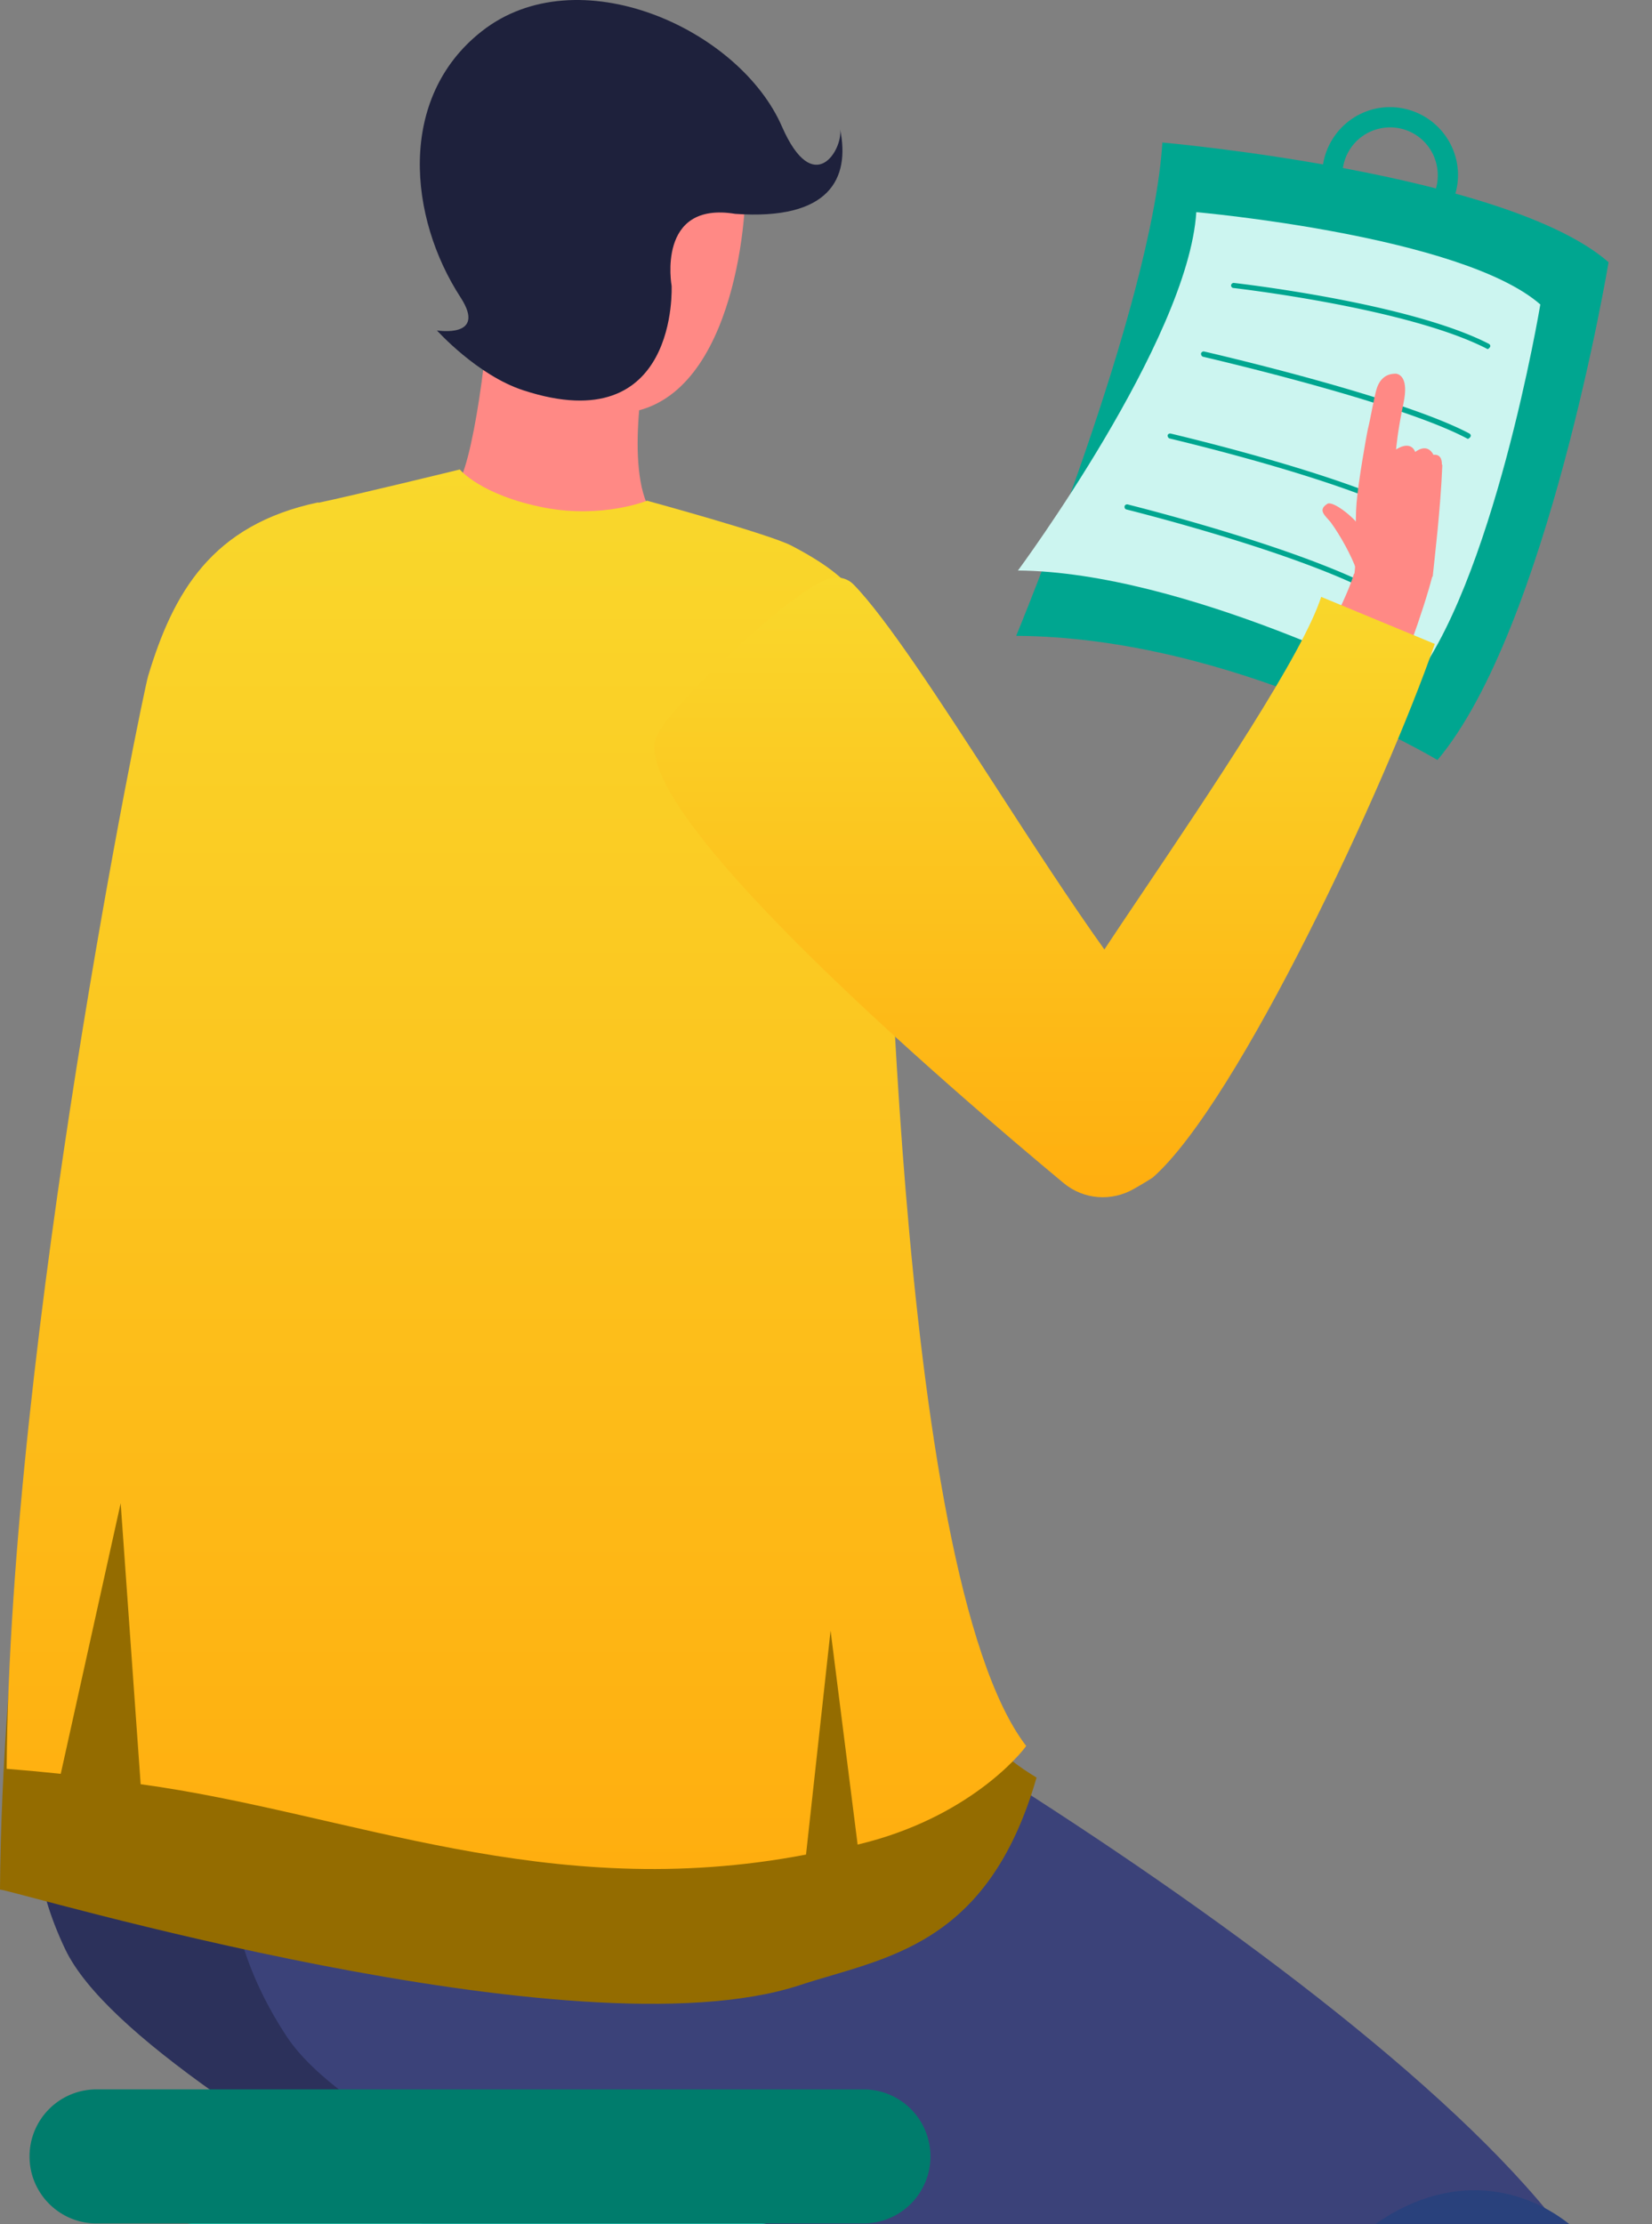 <svg width="107" height="144" viewBox="0 0 107 144" fill="none" xmlns="http://www.w3.org/2000/svg">
    <rect x="0" y="0" width="107" height="144" fill="#808080" stroke="none"/>
    <path d="M65.826 41.142s8.782-21.166 9.461-31.915c0 0 22.29 1.96 28.9 7.75 0 0-3.961 23.766-11.082 32.226 0 0-13.234-7.95-27.274-8.04l-.005-.021z" fill="#00A690"/>
    <path d="M65.919 36.954s11.04-14.912 11.565-23.219c0 0 17.178 1.513 22.283 5.976 0 0-3.057 18.328-8.549 24.843 0 0-14.486-7.537-25.304-7.62l.005.02z" fill="#CCF5F0"/>
    <path d="M96.413 22.59s-.08.02-.111-.015c-5.155-2.647-16.306-3.915-16.417-3.931-.086 0-.151-.092-.15-.178.02-.091.091-.151.177-.15.111.015 11.323 1.268 16.528 3.946.076.046.12.143.055.223-.031.05-.067.08-.107.09l.025.016zM95.128 28.4s-.081.02-.111-.015c-4.514-2.396-16.977-5.255-17.093-5.29-.09-.021-.136-.118-.135-.204.02-.09.112-.156.203-.135.136.03 12.644 2.9 17.183 5.311.076.046.12.142.055.223-.031.05-.067.08-.107.09l.005.02zM92.256 33.868s-.08.02-.131-.011c-4.23-2.637-16.247-5.433-16.364-5.469-.09-.02-.135-.117-.135-.203.02-.09.117-.136.208-.115.116.036 12.2 2.837 16.48 5.505.075.046.1.147.054.223a.296.296 0 0 1-.112.07zM90.271 39.097s-.081.02-.131-.01c-4.688-3.02-17.069-6.07-17.185-6.106-.09-.02-.135-.117-.115-.208.02-.09.117-.136.208-.115.116.036 12.542 3.096 17.28 6.146.076.046.1.147.055.223a.353.353 0 0 1-.092.065l-.02.005zM93.816 13.63l-1.135-.689c.429-.706.55-1.53.352-2.34a3.08 3.08 0 0 0-3.731-2.265 3.08 3.08 0 0 0-2.266 3.73l-1.276.312a4.414 4.414 0 0 1 3.23-5.319 4.414 4.414 0 0 1 5.319 3.23 4.37 4.37 0 0 1-.519 3.326l.026.015z" fill="#00A690"/>
    <path d="M73.74 162.486c-19.324 31.399-35.172 60.13-35.172 60.13-1.805-.916-5.767-3.962-8.247-2.776 0 0 10.134-34.256 22.64-64.739 8.247-20.106 28.623-5.417 20.753 7.385h.027z" fill="#132654"/>
    <path d="M19.918 99.607c7.034 2.695 44.282 31.992 54.443 49.699 4.312 7.52-6.846 19.621-12.749 14.851-10.538-8.517-52.206-27.141-57.38-37.949-8.22-17.195 11.912-28.03 15.686-26.601z" fill="#2C315B"/>
    <path d="M31.75 97.585c8.328 1.671 55.009 28.084 69.32 46.627 6.092 7.87-4.393 24.284-11.832 19.945-13.233-7.735-63.067-20.807-70.668-32.316-12.075-18.327 8.706-35.118 13.153-34.229l.027-.027z" fill="#3B4279"/>
    <path d="M102.795 160.869c-25.55 26.575-46.843 49.322-46.843 49.322-1.401-.135-5.66-3.18-7.762-2.533 0 0 17.169-31.319 35.9-58.433 12.345-17.896 29.136.782 18.705 11.644z" fill="#29417C"/>
    <path d="M31.588 17.295c.431 2.91-.863 12.317-1.86 13.853 2.426 5.364 11.536 4.582 12.155 1.429-1.401-3.396.162-10.269.162-10.862-2.156.323-9.73-3.854-10.457-4.393v-.027z" fill="#FF8985"/>
    <path d="M39.512 6.81c-4.259.297-6.846 4.016-6.55 8.248 0 .054.297 4.393.297 4.393.215 3.18 5.471 7.87 8.22 7.088 6.469-1.832 7.035-13.96 6.738-15.308-.89-3.747-4.716-4.663-8.705-4.393V6.81z" fill="#FF8985"/>
    <path d="M50.643 8.185c-2.776-6.36-13.26-11.05-19.46-6.145-5.47 4.312-4.716 12.048-1.347 17.222 1.725 2.669-1.536 2.13-1.536 2.13s2.614 2.91 5.606 3.88C43.986 28.562 43.5 18.5 43.5 18.5s-1-5.5 4.124-4.655c6.118.431 7.44-2.29 6.792-5.471.189 1.267-1.698 4.555-3.773-.189z" fill="#1E213C"/>
    <path d="M9.056 97.477c10.727 1.348 21.4 2.857 32.208 3.1 6.71.135 13.071-.566 19.028-2.21-.027 10.026 2.345 14.015 6.846 16.71-3.18 11.024-9.865 11.643-15.363 13.449-14.5 4.744-50.724-6.118-51.775-6.199.054-7.978.782-16.926 1.806-25.9 2.345.43 4.77.754 7.25 1.05z" fill="#946C00"/>
    <path d="M20.618 32.55c2.318-.485 9.164-2.156 9.164-2.156s1.348 1.67 5.525 2.48c3.747.7 6.603-.459 6.603-.459s7.898 2.156 9.353 2.91c5.579 2.912 5.606 5.014 5.956 11.833.162 3.18.593 54.605 9.245 65.871-.297.458-3.746 4.689-10.916 6.387l-1.752-13.853-1.59 14.5c-16.764 3.208-29.62-2.722-43.096-4.555L7.816 97.316l-3.881 17.519c-1.294-.135-2.48-.243-3.504-.324.189-27.76 8.787-69.482 9.164-70.75 1.617-5.363 4.097-9.783 11.023-11.238v.027z" fill="url(#qtm1d4407a)"/>
    <path d="M67.784 70.418c.054-.459.19-.863.324-1.186 2.857-5.822 17.6-25.578 19.594-32.1 1.995 0 3.692-.135 5.067.188-2.399 9.191-15.767 38.353-20.268 38.191-4.124-.134-5.013-3.072-4.744-5.093h.027z" fill="#FF8985"/>
    <path d="M42.557 47.59c.998-2.022 9.191-9.892 11.401-10.189.512-.054.97.081 1.32.431 2.13 2.184 5.526 7.412 9.11 12.937 2.426 3.747 4.906 7.574 7.143 10.7.727-1.105 1.51-2.264 2.29-3.422 4.717-7.008 10.566-15.714 11.752-19.406l7.358 3.046c-3.154 9.11-12.722 29.674-18.274 34.552-.08.054-.593.377-1.213.728-1.455.835-3.26.7-4.555-.377-7.007-5.822-28.623-24.284-26.332-29z" fill="url(#8lcs2v3cvb)"/>
    <path d="M85.95 32.63c.378-.296 1.995 1.079 2.156 1.537.054 1.213-.296 1.59-.242 2.75-.324-.944-1.078-2.292-1.671-3.1-.35-.432-.863-.782-.243-1.186z" fill="#FF8985"/>
    <path d="M93.416 30.07v.081c-.108 2.776-.512 6.118-.62 7.17-1.455.781-5.04-.135-5.067-.19.162-1.347.027-3.368.135-4.554.108-1.402.674-4.555.727-4.77.162-.62.432-2.238.594-2.696.215-.62.646-.943 1.266-.916.243.054.782.323.458 1.886-.404 1.914-.485 3.019-.485 3.019s.917-.647 1.24.162c0 0 .755-.647 1.186.188 0 0 .566-.134.539.647l.027-.027z" fill="#FF8985"/>
    <path d="M49.295 143.943H12.452c-.647 0-1.159.485-1.159 1.105s.512 1.105 1.159 1.105h10.915c4.151 0 7.52 3.369 7.52 7.519v27.303h2.345v-27.303a7.522 7.522 0 0 1 7.52-7.519h8.57c.647 0 1.16-.485 1.16-1.105s-.513-1.105-1.16-1.105h-.027z" fill="#28D2BC"/>
    <path d="M55.926 135.264H6.253a4.337 4.337 0 0 0-4.34 4.339c0 2.399 1.941 4.34 4.34 4.34h49.673a4.337 4.337 0 0 0 4.339-4.34 4.337 4.337 0 0 0-4.34-4.339z" fill="#007C6C"/>
    <defs>
        <linearGradient id="qtm1d4407a" x1="33.531" y1="30.394" x2="33.531" y2="120.998" gradientUnits="userSpaceOnUse">
            <stop stop-color="#F9D82C"/>
            <stop offset="1" stop-color="#FFAE0F"/>
        </linearGradient>
        <linearGradient id="8lcs2v3cvb" x1="67.723" y1="37.39" x2="67.723" y2="77.509" gradientUnits="userSpaceOnUse">
            <stop stop-color="#F9D82C"/>
            <stop offset="1" stop-color="#FFAE0F"/>
        </linearGradient>
    </defs>
</svg>

